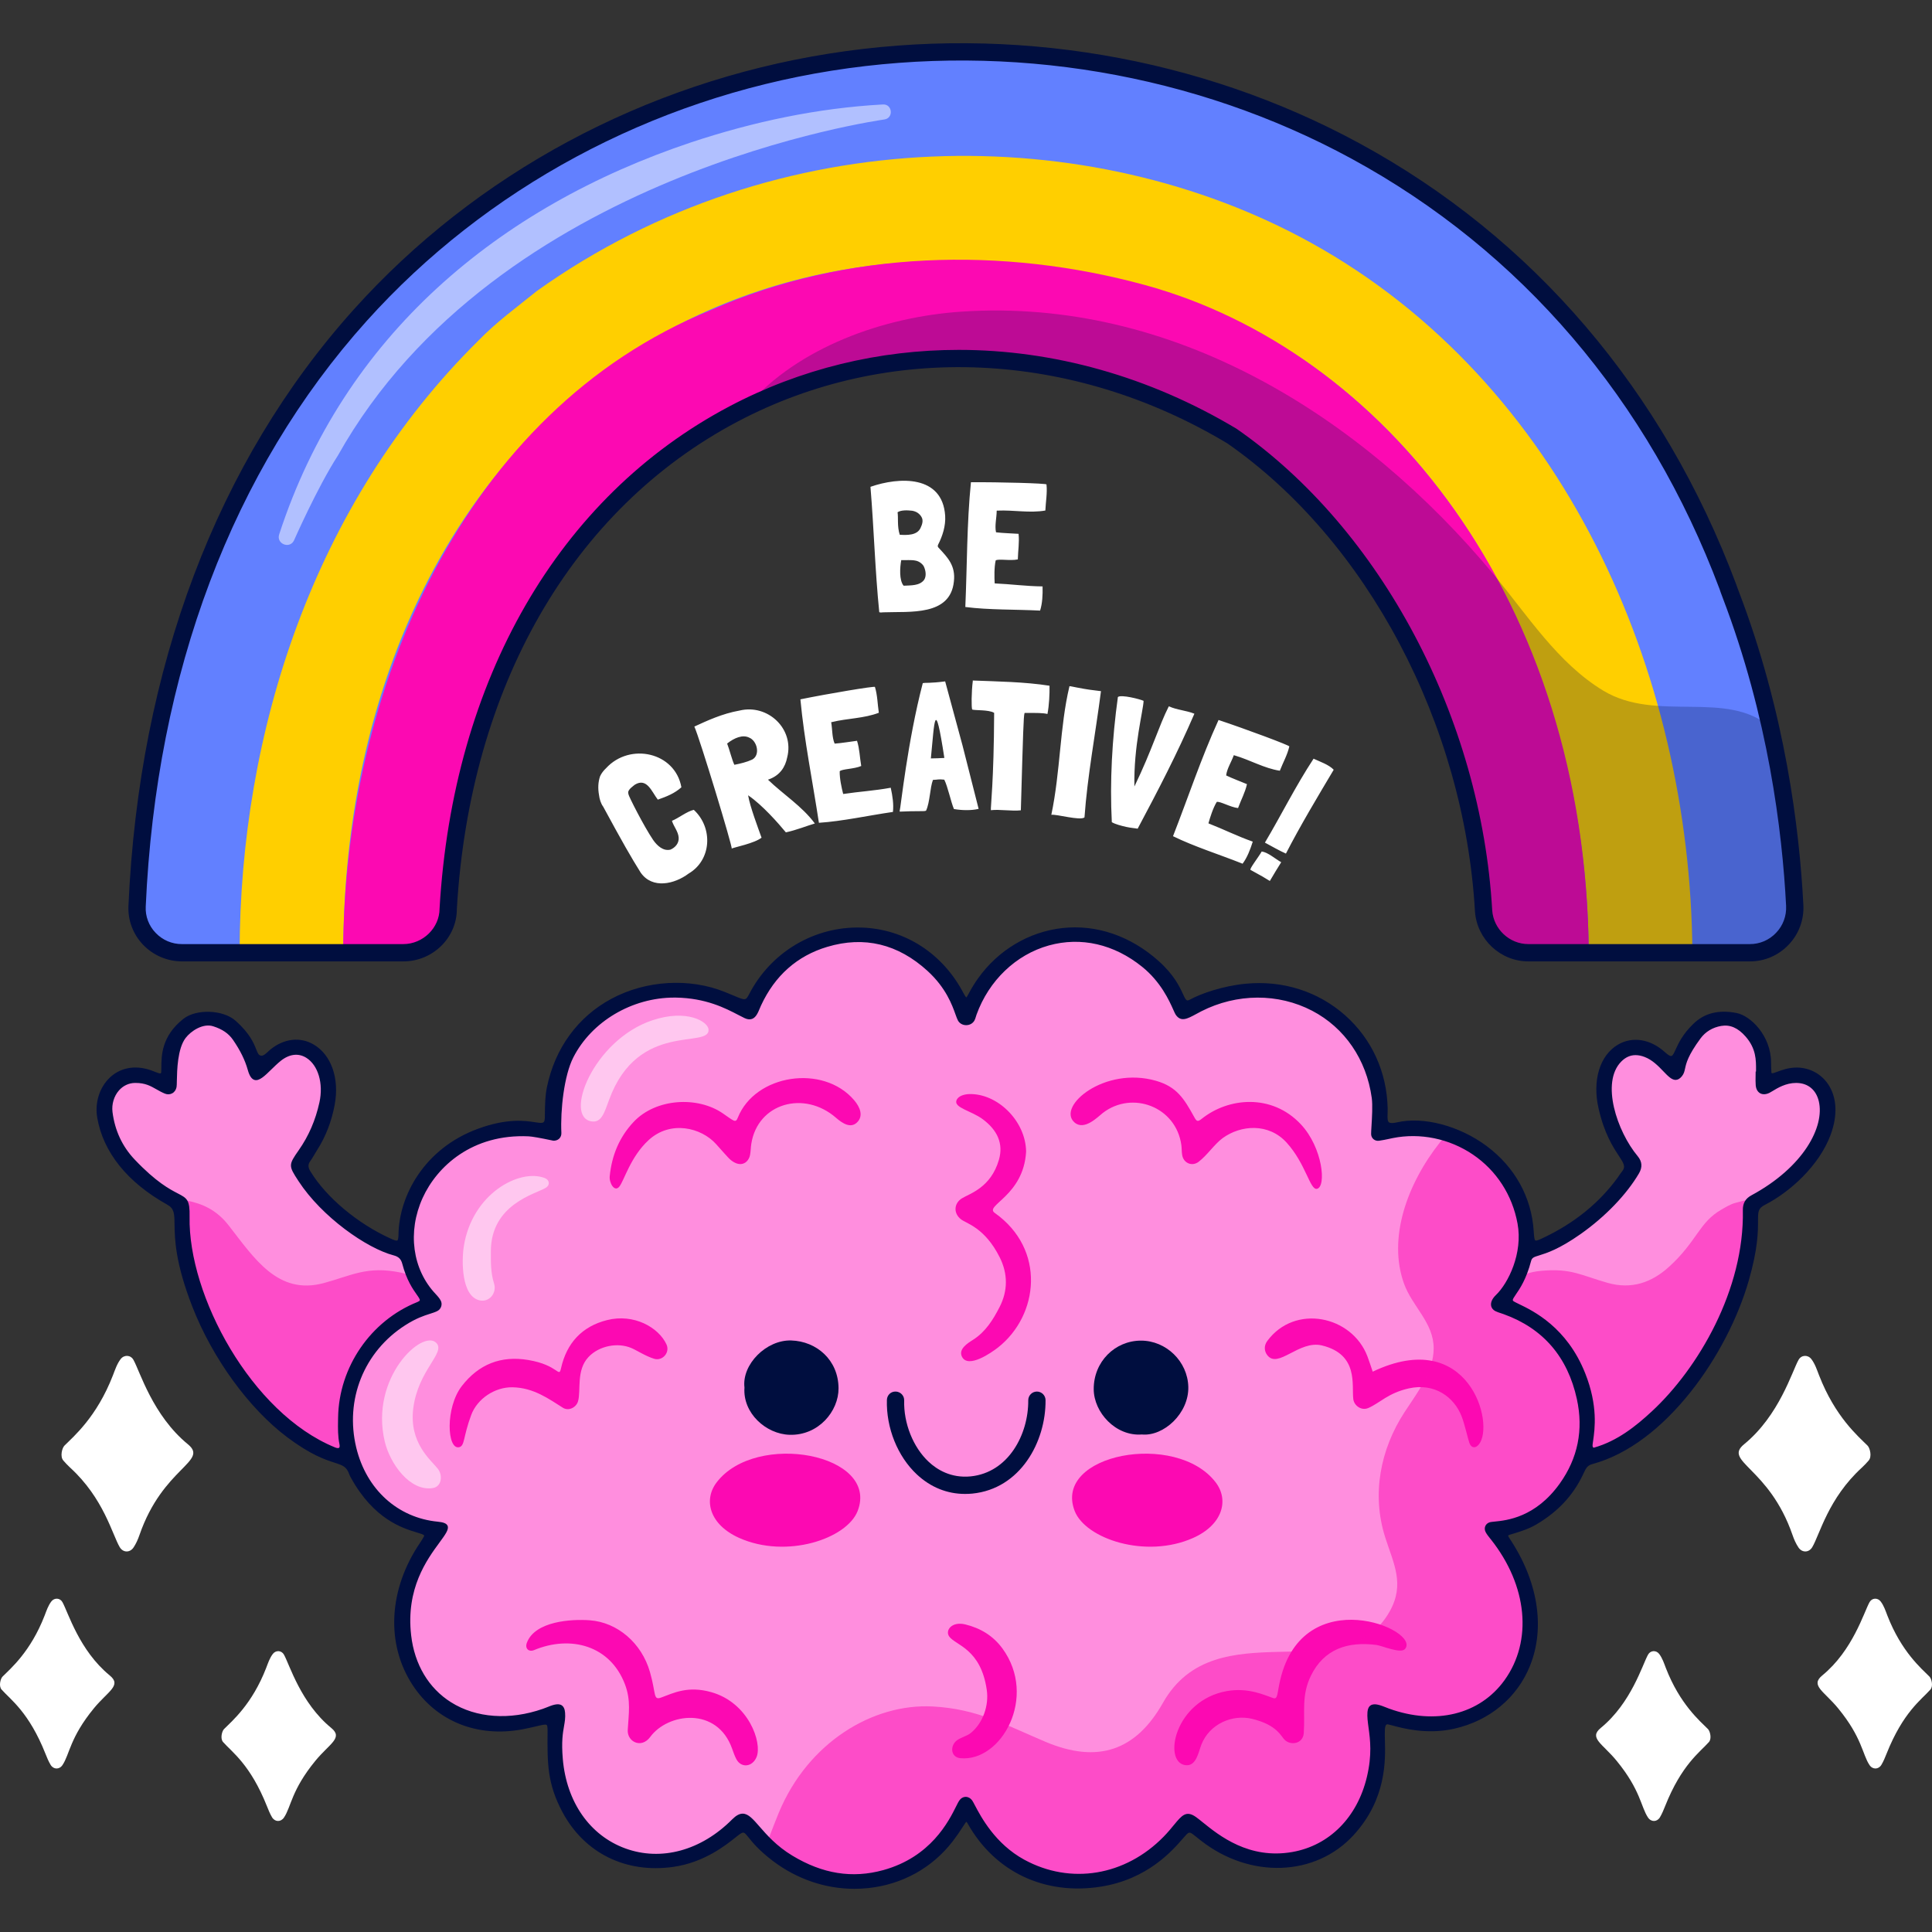 <svg width="74" height="74" viewBox="0 0 74 74" fill="none" xmlns="http://www.w3.org/2000/svg">
<rect x="0" y="0" width="74" height="74" fill="#333333" stroke="none"/>
<g clip-path="url(#clip0_1658_17378)">
<path d="M73.939 64.714C73.596 65.101 72.893 65.576 72.258 67.175C72.201 67.319 72.142 67.463 72.063 67.595C71.954 67.779 71.728 67.787 71.607 67.606C71.331 67.198 71.327 66.556 70.404 65.432C69.862 64.772 69.328 64.558 69.797 64.173C70.969 63.213 71.392 61.75 71.609 61.365C71.703 61.199 71.918 61.189 72.033 61.339C72.157 61.5 72.219 61.693 72.291 61.88C72.829 63.265 73.593 63.907 73.903 64.218C73.981 64.296 74.057 64.581 73.939 64.714ZM65.455 66.725C65.112 67.112 64.409 67.587 63.775 69.186C63.718 69.329 63.658 69.474 63.58 69.606C63.471 69.789 63.245 69.797 63.123 69.616C62.847 69.208 62.843 68.567 61.92 67.442C61.379 66.782 60.844 66.568 61.314 66.183C62.485 65.223 62.908 63.76 63.125 63.375C63.219 63.209 63.434 63.199 63.55 63.349C63.673 63.51 63.735 63.704 63.807 63.891C64.345 65.275 65.109 65.917 65.42 66.228C65.498 66.306 65.573 66.591 65.455 66.725ZM71.573 55.943C71.49 56.036 71.407 56.129 71.315 56.212C70.025 57.39 69.701 58.776 69.413 59.261C69.287 59.472 69.027 59.481 68.886 59.273C68.788 59.128 68.715 58.962 68.658 58.795C67.76 56.198 65.993 55.982 66.802 55.319C68.152 54.214 68.639 52.529 68.889 52.085C68.997 51.893 69.245 51.883 69.378 52.055C69.52 52.24 69.591 52.463 69.675 52.679C70.295 54.276 71.178 55.017 71.532 55.371C71.622 55.461 71.709 55.789 71.573 55.943ZM0.061 64.714C0.404 65.101 1.107 65.576 1.742 67.175C1.799 67.319 1.858 67.463 1.937 67.595C2.046 67.779 2.272 67.787 2.393 67.606C2.669 67.198 2.674 66.556 3.596 65.432C4.138 64.772 4.673 64.558 4.203 64.173C3.031 63.213 2.608 61.75 2.391 61.365C2.298 61.199 2.082 61.189 1.967 61.339C1.843 61.5 1.781 61.693 1.709 61.88C1.171 63.265 0.408 63.907 0.097 64.218C0.019 64.296 -0.057 64.581 0.061 64.714ZM8.545 66.725C8.888 67.112 9.591 67.587 10.226 69.186C10.282 69.329 10.342 69.474 10.42 69.606C10.53 69.789 10.755 69.797 10.877 69.616C11.153 69.208 11.157 68.567 12.08 67.442C12.621 66.782 13.156 66.568 12.686 66.183C11.515 65.223 11.092 63.76 10.875 63.375C10.781 63.209 10.566 63.199 10.45 63.349C10.327 63.51 10.265 63.704 10.193 63.891C9.655 65.275 8.891 65.917 8.58 66.228C8.502 66.306 8.427 66.591 8.545 66.725ZM2.427 55.943C2.51 56.036 2.593 56.129 2.685 56.212C3.975 57.39 4.299 58.776 4.587 59.261C4.713 59.472 4.973 59.481 5.114 59.273C5.211 59.128 5.285 58.962 5.342 58.795C6.24 56.198 8.007 55.982 7.197 55.319C5.848 54.214 5.361 52.529 5.111 52.085C5.003 51.893 4.755 51.883 4.622 52.055C4.48 52.24 4.409 52.463 4.325 52.679C3.705 54.276 2.822 55.017 2.468 55.371C2.378 55.461 2.291 55.789 2.427 55.943Z" fill="white"/>
<path d="M52.735 43.345C52.743 43.694 53.021 43.289 54.264 43.337C57.763 43.47 59.471 47.255 57.543 49.651C57.339 49.903 57.202 50.017 57.498 50.099C61.787 51.282 61.811 57.99 57.221 58.473C56.615 58.536 58.709 59.714 58.498 62.554C58.365 64.354 57.035 65.84 54.928 65.904C53.717 65.942 52.958 65.535 52.719 65.481C52.611 65.456 52.552 65.613 52.558 65.675C52.569 65.792 52.813 66.818 52.616 67.828C51.904 71.494 48.243 72.092 45.873 69.918C45.232 69.329 45.562 69.911 44.265 70.913C42.004 72.659 39.013 72.063 37.707 70.162C37.488 69.843 37.264 69.531 37.13 69.163C37.107 69.1 37.067 69.043 36.997 69.051C36.896 69.064 36.834 69.251 36.649 69.609C35.44 71.943 32.355 72.82 29.847 70.985C28.498 69.998 28.723 69.351 28.227 69.825C25.756 72.188 21.998 71.477 21.372 67.618C21.18 66.437 21.685 65.361 21.28 65.483C20.836 65.617 19.422 66.292 17.661 65.621C15.525 64.807 14.666 61.737 16.506 59.135C16.608 58.991 16.724 58.856 16.829 58.714C17.173 58.249 16.273 58.806 14.814 57.707C12.975 56.321 12.752 53.084 14.589 51.266C16.116 49.755 17.041 50.315 16.579 49.784C14.225 47.074 16.659 42.719 20.776 43.415C21.225 43.491 21.302 43.632 21.292 43.015C21.271 41.736 21.29 40.915 22.191 39.748C23.419 38.157 25.797 37.478 28.102 38.545C28.642 38.794 28.72 38.931 28.866 38.609C29.484 37.249 30.404 36.334 31.885 36.01C33.963 35.556 35.92 36.565 36.751 38.621C36.857 38.883 36.867 39.066 37 39.055C37.14 39.042 37.165 38.864 37.283 38.578C38.434 35.786 41.674 35.125 43.848 36.844C45.208 37.918 44.994 38.957 45.433 38.779C45.814 38.624 46.862 37.934 48.486 38.041C50.611 38.182 52.284 39.583 52.693 41.657C52.757 41.979 52.722 42.83 52.735 43.345Z" fill="#FF8EDE"/>
<path d="M5.261 41.307C5.56 41.278 5.851 41.404 6.137 41.565C6.253 41.63 6.386 41.757 6.531 41.629C6.646 41.526 6.58 41.391 6.557 41.266C6.486 40.871 6.555 40.376 6.675 40.079C7.226 38.714 8.98 38.635 9.643 40.764C9.769 41.169 9.871 41.229 10.151 40.867C10.269 40.715 10.436 40.61 10.585 40.487C10.886 40.239 11.235 40.201 11.589 40.256C12.614 40.414 12.9 42.279 11.668 44.115C11.294 44.672 11.288 44.681 11.672 45.214C12.571 46.458 13.725 47.378 15.171 47.912C15.399 47.996 15.566 48.095 15.616 48.356C15.687 48.725 15.889 49.041 16.07 49.363C16.236 49.657 16.469 49.848 16.098 50.036C15.217 50.482 14.528 50.822 13.811 52.029C13.341 52.82 13.118 53.683 13.121 54.605C13.123 55.227 13.489 55.8 13.023 55.69C10.352 55.06 6.865 50.268 7.097 46.604C7.153 45.716 6.464 46.122 5.037 44.618C3.909 43.429 3.58 41.297 5.261 41.307ZM67.242 45.923C66.503 46.318 67.48 46.836 66.28 49.944C65.378 52.277 63.355 55.007 60.94 55.703C60.834 55.734 60.743 55.654 60.755 55.546C60.855 54.66 61.02 54.807 60.768 53.494C60.52 52.202 59.713 50.969 58.295 50.218C57.747 49.929 57.529 49.976 57.793 49.599C58.601 48.445 58.222 48.12 58.81 47.926C60.123 47.494 61.56 46.43 62.563 44.882C62.748 44.598 62.546 44.404 62.345 44.109C61.693 43.157 61.108 41.441 61.875 40.605C62.251 40.195 62.797 40.099 63.27 40.391C63.869 40.762 63.833 40.885 64.062 41.085C64.121 41.136 64.24 41.11 64.269 41.037C64.489 40.473 64.537 40.06 65.083 39.525C66.246 38.387 67.751 39.694 67.455 41.211C67.425 41.367 67.354 41.544 67.523 41.65C67.789 41.816 67.94 41.246 68.985 41.306C70.403 41.388 70.483 44.188 67.242 45.923Z" fill="#FF8EDE"/>
<path d="M20.443 63.208C20.272 63.279 20.09 63.157 20.182 62.916C20.497 62.095 21.877 62.007 22.598 62.061C23.638 62.14 24.573 62.917 24.896 64.046C25.135 64.882 25.012 65.134 25.323 65.02C25.8 64.845 26.345 64.56 27.242 64.813C28.68 65.218 29.199 66.751 28.98 67.294C28.82 67.687 28.39 67.727 28.206 67.383C28.139 67.256 28.091 67.118 28.043 66.982C27.47 65.357 25.582 65.605 24.905 66.529C24.566 66.99 24.019 66.713 24.044 66.264C24.079 65.642 24.172 65.132 23.939 64.517C23.377 63.03 21.86 62.613 20.443 63.208ZM49.937 66.382C49.909 66.79 49.45 66.864 49.216 66.65C49.062 66.51 48.929 66.069 47.95 65.834C47.219 65.659 46.333 66.014 46.015 66.824C45.903 67.11 45.82 67.679 45.387 67.607C44.535 67.465 44.995 65.129 46.988 64.773C47.819 64.624 48.457 64.938 48.764 65.04C48.951 65.103 48.913 64.861 49.035 64.345C49.931 60.547 54.445 62.42 53.815 63.16C53.652 63.352 52.931 63.032 52.718 63.005C51.627 62.864 50.712 63.158 50.21 64.185C49.837 64.949 49.993 65.585 49.937 66.382ZM39.302 44.111C39.205 45.811 37.695 46.17 38.099 46.456C40.07 47.85 39.791 50.378 38.229 51.61C37.98 51.806 37.075 52.441 36.843 51.96C36.704 51.672 37.062 51.448 37.264 51.321C37.748 51.015 38.035 50.553 38.286 50.064C38.608 49.435 38.606 48.788 38.292 48.16C37.719 47.017 37.018 46.867 36.807 46.702C36.515 46.474 36.532 46.09 36.847 45.897C37.146 45.714 37.953 45.491 38.262 44.419C38.441 43.797 38.196 43.282 37.645 42.871C37.217 42.55 36.539 42.433 36.633 42.153C36.691 41.977 36.934 41.912 37.119 41.906C38.196 41.871 39.288 42.929 39.302 44.111ZM27.683 42.643C28.115 42.94 28.174 43.025 28.259 42.812C28.921 41.145 31.53 40.747 32.716 42.14C32.947 42.411 33.079 42.748 32.824 42.994C32.579 43.229 32.269 43.03 32.019 42.812C30.802 41.752 29.02 42.251 28.776 43.813C28.753 43.956 28.756 44.103 28.727 44.244C28.672 44.507 28.425 44.703 28.099 44.507C27.94 44.41 27.921 44.371 27.428 43.822C26.862 43.191 25.684 42.893 24.84 43.672C24.141 44.318 23.907 45.224 23.719 45.453C23.536 45.675 23.327 45.307 23.354 45.049C23.434 44.258 23.718 43.559 24.268 42.973C25.119 42.066 26.715 41.979 27.683 42.643ZM45.741 42.785C45.836 42.959 45.877 42.975 46.03 42.852C47.046 42.038 48.711 41.876 49.825 43.063C50.667 43.961 50.809 45.459 50.442 45.535C50.175 45.59 50.022 44.583 49.281 43.765C48.594 43.007 47.529 43.084 46.83 43.593C46.517 43.822 46.226 44.265 45.905 44.503C45.654 44.689 45.335 44.55 45.281 44.246C45.259 44.12 45.266 43.99 45.249 43.862C45.049 42.389 43.365 41.759 42.239 42.63C42.054 42.773 41.526 43.33 41.148 42.985C40.475 42.37 42.307 40.833 44.274 41.396C45.071 41.624 45.349 42.073 45.741 42.785ZM56.644 55.325C56.514 55.486 56.353 55.467 56.281 55.269C56.225 55.118 56.109 54.574 55.985 54.253C55.697 53.508 54.947 52.959 53.964 53.178C53.168 53.355 52.846 53.742 52.412 53.929C52.141 54.046 51.866 53.836 51.835 53.594C51.766 53.057 52.05 51.879 50.635 51.534C49.752 51.319 48.95 52.451 48.537 51.902C48.42 51.746 48.408 51.541 48.54 51.362C49.595 49.932 51.782 50.391 52.375 51.951C52.449 52.145 52.511 52.342 52.578 52.538C56.253 50.786 57.273 54.547 56.644 55.325ZM17.688 53.09C18.337 52.251 19.189 51.915 20.234 52.091C21.399 52.286 21.4 52.8 21.488 52.409C21.705 51.439 22.292 50.805 23.25 50.563C24.28 50.303 25.226 50.843 25.527 51.492C25.673 51.81 25.37 52.141 25.055 52.044C24.723 51.942 24.397 51.724 24.186 51.634C23.647 51.404 22.939 51.554 22.542 51.975C22.061 52.484 22.26 53.255 22.14 53.673C22.072 53.907 21.783 54.059 21.562 53.921C21.025 53.585 20.44 53.149 19.626 53.136C18.958 53.125 18.28 53.571 18.047 54.2C17.73 55.058 17.809 55.38 17.585 55.431C17.12 55.536 17.051 53.914 17.688 53.09ZM36.787 67.343C36.414 67.307 36.384 66.886 36.63 66.677C36.784 66.547 37.028 66.507 37.194 66.369C37.656 65.984 37.881 65.32 37.796 64.73C37.569 63.152 36.611 63.023 36.361 62.688C36.187 62.455 36.451 62.091 36.973 62.219C37.554 62.361 38.039 62.653 38.396 63.141C39.749 64.994 38.36 67.491 36.787 67.343ZM28.315 58.907C27.175 58.399 26.935 57.454 27.448 56.78C28.956 54.799 33.697 55.69 32.85 57.874C32.438 58.937 30.131 59.717 28.315 58.907ZM45.699 58.907C46.838 58.399 47.078 57.454 46.565 56.78C45.057 54.799 40.316 55.69 41.163 57.874C41.575 58.937 43.882 59.717 45.699 58.907Z" fill="#FC09B2"/>
<g opacity="0.5">
<path d="M35.731 65.362C37.45 65.456 38.521 66.074 40.061 66.722C42.05 67.558 43.51 67.051 44.54 65.228C46.58 61.615 51.503 64.785 53.225 61.727C53.82 60.672 53.377 59.894 53.056 58.882C52.533 57.239 52.867 55.513 53.8 54.084C54.267 53.368 54.909 52.55 54.913 51.652C54.917 50.661 54.095 50.049 53.777 49.166C53.154 47.435 53.883 45.358 55.163 43.743C55.299 43.572 55.45 43.526 55.669 43.611C56.933 44.102 58.015 45.205 58.259 46.513C58.604 48.362 57.917 49.119 57.366 49.869C57.171 50.134 57.624 50.061 58.126 50.321C62.317 52.489 60.885 58.301 57.329 58.464C56.445 58.505 58.754 59.6 58.498 62.589C58.273 65.212 55.772 66.548 53.143 65.627C52.415 65.373 52.553 65.402 52.7 66.709C52.774 67.365 52.517 68.781 51.835 69.713C50.598 71.405 48.055 71.785 45.999 70.02C45.447 69.546 45.533 69.564 45.1 70.091C42.981 72.678 39.001 72.699 37.254 69.447C37.166 69.284 37.124 69.061 37.015 69.05C36.713 69.02 36.497 71.102 33.927 71.796C32.298 72.236 30.848 71.818 29.561 70.761C29.433 70.655 29.399 70.526 29.459 70.373C29.581 70.059 29.701 69.743 29.83 69.431C30.951 66.732 33.438 65.238 35.731 65.362Z" fill="#FC09B2"/>
<path d="M66.402 49.617C65.532 52.056 63.376 55.027 61.002 55.688C60.656 55.784 60.766 55.487 60.818 55.133C61.119 53.072 60.057 51.034 58.095 50.123C57.534 49.862 57.607 49.857 57.915 49.415C58.111 49.134 58.069 48.761 59.043 48.675C60.187 48.573 60.554 48.847 61.581 49.138C62.486 49.394 63.262 49.13 63.935 48.515C65.014 47.529 65.074 46.818 65.945 46.324C66.112 46.229 66.282 46.123 66.465 46.075C66.987 45.935 66.951 45.89 66.933 46.405C66.912 47.045 67.055 47.786 66.402 49.617ZM7.062 46.103C7.058 46.021 7.122 45.975 7.183 45.989C7.74 46.11 8.278 46.322 8.757 46.934C9.733 48.183 10.636 49.619 12.396 49.146C13.462 48.86 14.06 48.474 15.36 48.745C15.645 48.804 15.863 48.929 15.984 49.213C16.053 49.373 16.174 49.511 16.258 49.666C16.409 49.946 16.102 50.027 15.82 50.169C14.335 50.921 13.484 52.132 13.194 53.762C12.951 55.132 13.549 55.816 13.051 55.698C10.729 55.15 8.322 51.938 7.493 49.288C7.238 48.472 7.131 47.471 7.062 46.103Z" fill="#FC09B2"/>
</g>
<g opacity="0.5">
<path d="M16.716 51.44C17.075 51.823 16.014 52.469 15.828 53.949C15.663 55.272 16.51 55.925 16.771 56.259C16.968 56.512 16.916 56.942 16.58 56.996C15.709 57.138 14.938 56.068 14.736 55.21C14.157 52.758 16.196 50.885 16.716 51.44ZM23.33 42.125C23.146 42.628 23.037 43.004 22.666 42.953C21.572 42.803 22.715 39.84 24.981 39.081C26.315 38.635 27.111 39.131 27.138 39.425C27.21 40.197 24.443 39.073 23.33 42.125ZM20.866 45.122C21.051 45.194 21.075 45.391 20.909 45.493C20.52 45.733 18.809 46.113 18.801 47.923C18.799 48.341 18.794 48.758 18.924 49.163C19.035 49.512 18.755 49.886 18.377 49.808C17.663 49.659 17.68 48.279 17.765 47.738C18.083 45.719 19.897 44.748 20.866 45.122Z" fill="white"/>
</g>
<path d="M70.019 41.525C69.754 41.134 69.329 40.903 68.852 40.89C68.839 40.89 68.826 40.89 68.813 40.89C68.507 40.89 68.253 40.984 68.082 41.048C67.982 41.085 67.888 41.121 67.86 41.103C67.852 41.098 67.849 41.083 67.849 41.071C67.838 40.944 67.837 40.813 67.836 40.687C67.829 39.675 67.06 38.906 66.512 38.8C65.829 38.668 65.289 38.802 64.866 39.209C64.45 39.609 64.286 39.967 64.178 40.204C64.117 40.338 64.073 40.435 64.018 40.446C63.97 40.459 63.89 40.409 63.762 40.293C63.209 39.795 62.524 39.688 61.973 40.011C61.275 40.421 60.983 41.381 61.229 42.457C61.452 43.429 61.783 43.933 62.002 44.266C62.198 44.564 62.279 44.688 62.122 44.877C62.084 44.923 62.05 44.974 62.017 45.023C61.996 45.054 61.975 45.085 61.953 45.115C61.255 46.072 60.312 46.838 59.15 47.393C58.977 47.476 58.851 47.537 58.808 47.512C58.766 47.487 58.757 47.352 58.744 47.147C58.66 45.852 58.019 44.697 56.94 43.895C55.897 43.119 54.518 42.755 53.508 42.989C53.347 43.026 53.246 43.024 53.198 42.985C53.139 42.936 53.143 42.816 53.148 42.663C53.15 42.6 53.152 42.53 53.151 42.455C53.12 41.06 52.542 39.795 51.525 38.892C50.485 37.97 49.128 37.54 47.703 37.68C46.847 37.764 46.016 38.047 45.572 38.29C45.512 38.323 45.482 38.32 45.466 38.315C45.413 38.297 45.371 38.206 45.308 38.068C45.182 37.797 44.972 37.342 44.383 36.814C43.309 35.851 42 35.401 40.691 35.547C39.406 35.69 38.228 36.394 37.459 37.478C37.331 37.658 37.215 37.847 37.112 38.042C37.071 38.118 37.028 38.197 37.012 38.203C36.99 38.197 36.939 38.103 36.879 37.995L36.842 37.926C36.006 36.42 34.521 35.526 32.858 35.526C32.839 35.526 32.818 35.526 32.798 35.526C31.075 35.548 29.506 36.519 28.702 38.063C28.562 38.328 28.563 38.329 28.096 38.132C28.004 38.094 27.896 38.048 27.766 37.996C26.408 37.447 24.742 37.546 23.419 38.255C22.133 38.945 21.255 40.148 20.948 41.645C20.881 41.97 20.876 42.301 20.871 42.62L20.868 42.804C20.866 42.9 20.851 42.957 20.819 42.984C20.769 43.026 20.659 43.009 20.493 42.984C20.122 42.927 19.432 42.821 18.303 43.236C16.247 43.992 15.295 45.799 15.264 47.255C15.262 47.372 15.256 47.488 15.219 47.512C15.182 47.537 15.068 47.489 14.946 47.433C13.696 46.866 12.498 45.862 11.895 44.875C11.809 44.735 11.777 44.619 11.883 44.474C11.944 44.392 11.995 44.304 12.045 44.218C12.076 44.166 12.107 44.113 12.139 44.062C12.474 43.541 12.703 42.95 12.821 42.305C13.004 41.306 12.689 40.405 12.019 40.01C11.497 39.702 10.873 39.776 10.349 40.205C10.321 40.228 10.293 40.255 10.264 40.282C10.173 40.367 10.078 40.457 9.981 40.431C9.902 40.41 9.873 40.342 9.813 40.191C9.723 39.964 9.572 39.583 9.017 39.092C8.541 38.672 7.518 38.636 7.027 39.022C6.184 39.684 6.182 40.441 6.18 40.894C6.179 40.951 6.179 41.003 6.177 41.049C6.176 41.071 6.172 41.1 6.158 41.109C6.128 41.129 6.032 41.091 5.93 41.051C5.838 41.015 5.722 40.969 5.591 40.938C5.065 40.812 4.574 40.929 4.212 41.269C3.812 41.645 3.625 42.236 3.725 42.812C3.954 44.138 4.881 45.289 6.406 46.141C6.676 46.292 6.679 46.479 6.685 46.89C6.693 47.44 6.707 48.359 7.369 50.053C8.141 52.03 9.531 53.943 10.997 55.046C11.908 55.73 12.455 55.908 12.817 56.025C13.128 56.126 13.27 56.172 13.375 56.462C13.391 56.508 13.414 56.551 13.439 56.598C14.322 58.201 15.429 58.534 15.96 58.695C16.105 58.738 16.23 58.776 16.246 58.814C16.247 58.817 16.25 58.825 16.241 58.843C16.196 58.927 16.147 59.009 16.093 59.087C14.88 60.871 14.769 62.962 15.805 64.543C16.712 65.928 18.282 66.561 20.009 66.237C20.197 66.201 20.384 66.16 20.57 66.115C20.774 66.066 20.896 66.038 20.937 66.069C20.972 66.097 20.974 66.193 20.973 66.347C20.964 67.531 20.959 68.314 21.542 69.405C22.381 70.977 23.968 71.764 25.788 71.506C26.973 71.339 27.811 70.667 28.169 70.38C28.217 70.342 28.257 70.31 28.288 70.287C28.483 70.143 28.497 70.16 28.67 70.376C28.817 70.561 29.064 70.869 29.606 71.281C30.524 71.976 31.616 72.346 32.729 72.346C32.904 72.346 33.081 72.336 33.257 72.318C34.558 72.18 35.706 71.545 36.49 70.527C36.631 70.344 36.763 70.155 36.886 69.959C36.943 69.869 36.997 69.784 37.016 69.78C37.019 69.781 37.031 69.788 37.061 69.841C38.101 71.695 40.006 72.601 42.158 72.264C43.949 71.983 44.901 70.887 45.307 70.419C45.363 70.355 45.407 70.304 45.441 70.269C45.559 70.151 45.581 70.163 45.847 70.378C45.889 70.412 45.937 70.45 45.991 70.493C47.875 71.973 50.396 71.882 51.854 70.28C53.106 68.904 53.067 67.43 53.045 66.637C53.038 66.347 53.032 66.118 53.098 66.06C53.107 66.051 53.124 66.04 53.162 66.047C53.198 66.053 53.258 66.07 53.335 66.09C53.73 66.198 54.657 66.448 55.694 66.215C57.052 65.91 58.113 65.029 58.605 63.797C59.194 62.327 58.906 60.549 57.816 58.919C57.802 58.898 57.76 58.836 57.767 58.817C57.773 58.8 57.839 58.78 57.861 58.774L57.887 58.766C58.212 58.668 58.55 58.566 58.854 58.385C59.667 57.903 60.246 57.286 60.623 56.498L60.654 56.433C60.749 56.231 60.797 56.129 61.001 56.074C63.795 55.318 66.169 51.886 66.984 49.04C67.335 47.819 67.336 47.16 67.336 46.767C67.337 46.394 67.337 46.282 67.615 46.14C68.543 45.666 69.678 44.655 70.118 43.463C70.394 42.715 70.359 42.026 70.019 41.525ZM56.892 58.448C56.858 58.523 56.864 58.611 56.906 58.688C56.952 58.773 57.012 58.848 57.071 58.922L57.106 58.965C58.507 60.734 58.71 62.85 57.626 64.356C56.678 65.671 54.983 66.087 53.203 65.443C53.167 65.429 53.128 65.414 53.087 65.398C52.882 65.317 52.651 65.225 52.503 65.317C52.429 65.363 52.387 65.45 52.377 65.576C52.362 65.759 52.389 65.954 52.419 66.179C52.481 66.637 52.558 67.207 52.355 68.062C51.986 69.612 50.917 70.687 49.497 70.936C47.839 71.227 46.694 70.303 46.078 69.807C45.978 69.726 45.89 69.655 45.815 69.601C45.436 69.329 45.271 69.529 44.969 69.894C44.86 70.028 44.735 70.18 44.572 70.347C43.102 71.852 41.006 72.199 39.231 71.23C38.117 70.622 37.574 69.589 37.341 69.148C37.294 69.059 37.26 68.994 37.236 68.96C37.173 68.873 37.084 68.824 36.991 68.824C36.989 68.824 36.986 68.824 36.984 68.824C36.887 68.826 36.797 68.881 36.736 68.974C36.708 69.016 36.673 69.086 36.629 69.174C36.338 69.759 35.654 71.128 33.829 71.63C32.644 71.956 31.506 71.775 30.347 71.074C29.744 70.71 29.369 70.279 29.095 69.965C28.847 69.68 28.668 69.474 28.457 69.467C28.453 69.467 28.449 69.467 28.446 69.467C28.321 69.467 28.193 69.537 28.045 69.685C26.857 70.881 25.326 71.299 23.955 70.8C22.595 70.306 21.699 69.025 21.557 67.376C21.5 66.709 21.557 66.382 21.603 66.12C21.633 65.947 21.66 65.798 21.644 65.599C21.632 65.456 21.588 65.363 21.509 65.314C21.365 65.225 21.139 65.316 20.941 65.396C20.89 65.416 20.84 65.436 20.793 65.452C19.521 65.896 18.24 65.806 17.279 65.203C16.42 64.665 15.876 63.753 15.748 62.636C15.541 60.842 16.351 59.74 16.834 59.081C17.057 58.777 17.204 58.577 17.143 58.44C17.104 58.353 16.991 58.306 16.776 58.285C15.233 58.138 14.034 57.051 13.646 55.449C13.203 53.614 13.938 51.774 15.517 50.762C15.943 50.489 16.23 50.398 16.46 50.324C16.567 50.29 16.66 50.261 16.745 50.219C16.822 50.181 16.877 50.115 16.901 50.035C16.913 49.996 16.917 49.954 16.912 49.914C16.907 49.873 16.893 49.834 16.872 49.799C16.82 49.708 16.746 49.627 16.689 49.566C15.794 48.626 15.598 47.18 16.189 45.882C16.736 44.679 18.087 43.426 20.246 43.524C20.38 43.531 20.684 43.583 21.148 43.682C21.175 43.688 21.19 43.691 21.192 43.691C21.28 43.696 21.363 43.668 21.421 43.611C21.477 43.555 21.506 43.478 21.502 43.392C21.461 42.506 21.607 41.192 21.959 40.502C22.661 39.124 24.208 38.21 25.822 38.21C25.844 38.21 25.866 38.21 25.888 38.21C27.038 38.228 27.785 38.617 28.279 38.874C28.372 38.922 28.452 38.964 28.524 38.998C28.631 39.048 28.728 39.057 28.809 39.025C28.959 38.967 29.035 38.784 29.102 38.622C29.118 38.584 29.134 38.546 29.15 38.511C29.681 37.366 30.534 36.611 31.684 36.267C33.101 35.842 34.396 36.154 35.531 37.193C36.236 37.839 36.471 38.5 36.598 38.855C36.636 38.96 36.666 39.044 36.696 39.096C36.759 39.203 36.876 39.266 37.007 39.266C37.139 39.266 37.256 39.202 37.32 39.093C37.348 39.045 37.364 38.991 37.38 38.938C37.387 38.913 37.395 38.887 37.404 38.862C37.878 37.554 38.913 36.564 40.173 36.213C41.404 35.871 42.674 36.163 43.751 37.034C44.464 37.611 44.784 38.327 44.938 38.671C44.979 38.763 45.008 38.829 45.032 38.865C45.231 39.157 45.476 39.024 45.816 38.84C45.877 38.807 45.943 38.771 46.013 38.735C47.372 38.044 48.958 38.036 50.258 38.714C51.506 39.366 52.338 40.582 52.541 42.051C52.58 42.335 52.55 42.816 52.531 43.134C52.522 43.277 52.516 43.389 52.517 43.443C52.52 43.519 52.553 43.587 52.609 43.635C52.668 43.684 52.744 43.704 52.822 43.693C52.949 43.675 53.075 43.649 53.197 43.623C53.246 43.612 53.295 43.602 53.344 43.592C54.391 43.381 55.511 43.61 56.414 44.221C57.316 44.832 57.924 45.77 58.125 46.864C58.335 48.004 57.768 49.151 57.298 49.602C57.158 49.736 57.092 49.88 57.112 50.006C57.126 50.098 57.186 50.175 57.278 50.22C57.347 50.254 57.421 50.278 57.493 50.301C57.528 50.312 57.564 50.324 57.598 50.337C59.104 50.88 60.046 51.975 60.398 53.589C60.655 54.766 60.435 55.853 59.744 56.821C58.815 58.123 57.712 58.234 57.242 58.281C57.173 58.288 57.119 58.293 57.082 58.301C56.996 58.32 56.927 58.374 56.892 58.448ZM13.002 55.317C13.016 55.385 13.011 55.433 12.988 55.453C12.962 55.474 12.904 55.469 12.827 55.437C9.621 54.126 7.202 49.613 7.262 46.605C7.275 45.953 7.166 45.897 6.807 45.709C6.499 45.549 5.983 45.281 5.161 44.416C4.684 43.915 4.398 43.3 4.309 42.591C4.273 42.294 4.364 41.988 4.553 41.77C4.713 41.586 4.931 41.483 5.166 41.479L5.193 41.479C5.564 41.479 5.77 41.597 5.988 41.721C6.088 41.778 6.192 41.837 6.315 41.888C6.411 41.928 6.511 41.923 6.596 41.877C6.682 41.831 6.742 41.744 6.762 41.639C6.77 41.597 6.772 41.512 6.774 41.394C6.782 40.995 6.798 40.166 7.11 39.756C7.309 39.495 7.768 39.184 8.163 39.308C8.514 39.419 8.756 39.584 8.924 39.828C9.204 40.235 9.384 40.601 9.49 40.979C9.555 41.212 9.638 41.334 9.752 41.365C9.931 41.414 10.144 41.207 10.388 40.968C10.503 40.856 10.621 40.74 10.748 40.637C11.079 40.371 11.427 40.327 11.729 40.514C12.186 40.797 12.394 41.499 12.235 42.223C12.084 42.91 11.825 43.509 11.441 44.057C11.049 44.617 11.049 44.65 11.422 45.221L11.436 45.243C12.326 46.606 14.039 47.812 15.08 48.084C15.266 48.133 15.36 48.225 15.407 48.402C15.572 49.033 15.816 49.379 15.962 49.586C16.036 49.691 16.089 49.766 16.078 49.806C16.071 49.828 16.04 49.849 15.984 49.872C14.197 50.587 12.977 52.367 12.95 54.3L12.948 54.403C12.943 54.702 12.938 55.013 13.002 55.317ZM57.945 49.804C57.936 49.764 57.987 49.689 58.059 49.584C58.21 49.365 58.462 48.997 58.644 48.3C58.678 48.169 58.754 48.146 58.956 48.084C59.239 47.996 59.711 47.851 60.541 47.267C61.485 46.602 62.3 45.755 62.776 44.944C62.915 44.706 62.899 44.491 62.727 44.284C61.939 43.341 61.304 41.459 62.1 40.658C62.262 40.495 62.442 40.414 62.645 40.414C62.754 40.414 62.87 40.437 62.993 40.484C63.294 40.599 63.524 40.839 63.708 41.031C63.886 41.216 64.027 41.363 64.18 41.363L64.188 41.362C64.269 41.36 64.343 41.315 64.417 41.227C64.499 41.127 64.518 41.038 64.542 40.927C64.585 40.729 64.649 40.43 65.137 39.77C65.325 39.517 65.596 39.353 65.923 39.296C66.264 39.236 66.571 39.37 66.862 39.704C67.264 40.164 67.262 40.603 67.26 40.989L67.259 41.044L67.245 41.044L67.245 41.079C67.245 41.128 67.244 41.178 67.243 41.227C67.241 41.337 67.239 41.452 67.248 41.564C67.259 41.708 67.318 41.817 67.414 41.873C67.512 41.929 67.639 41.924 67.773 41.859C67.803 41.845 67.842 41.821 67.891 41.791C68.083 41.674 68.401 41.479 68.798 41.479C68.809 41.479 68.819 41.48 68.829 41.48C69.256 41.491 69.56 41.746 69.664 42.179C69.896 43.152 69.085 44.702 67.086 45.782C66.852 45.908 66.75 46.086 66.755 46.356C66.816 49.393 65.046 52.416 63.263 54.064C62.677 54.607 61.955 55.195 61.053 55.448C61.048 55.449 61.044 55.449 61.04 55.449C61.036 55.448 61.032 55.446 61.029 55.444C61.014 55.435 61.003 55.415 61 55.393C60.995 55.358 61.006 55.278 61.021 55.178C61.083 54.745 61.214 53.845 60.715 52.595C60.013 50.832 58.723 50.209 58.172 49.944C58.094 49.906 58.032 49.876 57.99 49.851C57.95 49.828 57.946 49.81 57.945 49.804Z" fill="#000E3F"/>
<path d="M36.962 57.221C36.279 57.221 35.647 56.967 35.121 56.477C34.38 55.787 33.94 54.693 33.97 53.621C33.976 53.439 34.118 53.293 34.31 53.3C34.354 53.301 34.397 53.311 34.436 53.329C34.476 53.347 34.512 53.372 34.542 53.404C34.572 53.435 34.595 53.473 34.611 53.513C34.626 53.554 34.633 53.597 34.632 53.641C34.607 54.514 34.976 55.437 35.572 55.992C35.889 56.288 36.425 56.623 37.177 56.549C38.626 56.404 39.396 54.939 39.384 53.634C39.384 53.546 39.418 53.462 39.48 53.399C39.541 53.336 39.625 53.301 39.713 53.3L39.716 53.3C39.803 53.3 39.887 53.335 39.949 53.396C40.011 53.458 40.046 53.541 40.047 53.628C40.06 55.227 39.082 57.025 37.243 57.208C37.149 57.217 37.056 57.221 36.962 57.221ZM28.515 53.147C28.407 52.263 29.35 51.313 30.306 51.343C31.278 51.373 32.111 52.091 32.118 53.171C32.125 54.051 31.35 54.99 30.241 54.956C29.336 54.928 28.443 54.123 28.515 53.147ZM43.732 54.944C42.736 55.019 41.897 54.101 41.892 53.211C41.886 52.158 42.704 51.352 43.699 51.349C44.665 51.346 45.492 52.146 45.515 53.121C45.539 54.128 44.577 55.025 43.732 54.944Z" fill="#000E3F"/>
<path d="M68.742 34.681C68.791 35.666 68.006 36.492 67.022 36.492L58.541 36.492C57.634 36.492 56.891 35.792 56.825 34.892C56.814 34.707 56.8 34.522 56.783 34.338C56.772 34.177 56.755 34.019 56.741 33.865C56.712 33.579 56.68 33.293 56.643 33.007C56.625 32.891 56.611 32.779 56.594 32.667C56.517 32.105 56.422 31.545 56.306 30.989C56.256 30.737 56.203 30.486 56.145 30.236C56.131 30.166 56.114 30.096 56.096 30.026C56.071 29.916 56.045 29.806 56.016 29.697C55.917 29.29 55.806 28.885 55.683 28.485C55.615 28.251 55.542 28.018 55.466 27.788C55.143 26.817 54.895 26.274 54.888 26.274C54.872 26.241 54.857 26.207 54.842 26.173C54.814 26.113 54.779 26.032 54.737 25.945C54.334 25.087 54.24 24.859 54.222 24.806C54.222 24.803 54.219 24.799 54.219 24.796C54.215 24.792 54.212 24.782 54.201 24.764C54.145 24.67 54.002 24.411 53.661 23.759C53.644 23.721 53.627 23.689 53.609 23.657C53.571 23.583 53.531 23.509 53.49 23.437C53.483 23.423 53.476 23.405 53.466 23.391C53.466 23.388 53.462 23.384 53.462 23.381C50.723 18.589 46.495 16.221 47.195 16.707C46.544 16.319 45.872 15.963 45.184 15.643C45.023 15.569 44.89 15.509 44.788 15.464L44.575 15.376C44.571 15.376 44.565 15.373 44.547 15.366C44.526 15.359 44.498 15.348 44.459 15.338C44.386 15.31 44.277 15.271 44.158 15.229C44.134 15.219 44.109 15.212 44.084 15.204C43.999 15.172 43.912 15.142 43.825 15.114C43.78 15.096 43.734 15.079 43.689 15.065C43.597 15.033 43.514 15.002 43.437 14.977C43.415 14.97 43.398 14.963 43.377 14.956C43.233 14.903 43.125 14.865 43.104 14.861C43.083 14.854 43.058 14.847 43.037 14.84C42.894 14.802 42.75 14.763 42.606 14.728C42.347 14.662 42.088 14.602 41.832 14.543C41.693 14.512 41.552 14.482 41.412 14.455C41.289 14.427 41.165 14.403 41.041 14.381C40.722 14.318 40.403 14.266 40.088 14.217C39.958 14.196 39.829 14.178 39.699 14.161C39.65 14.154 39.604 14.147 39.555 14.14C39.342 14.112 39.124 14.087 38.911 14.063C38.638 14.035 38.364 14.01 38.091 13.993C38 13.985 37.909 13.979 37.818 13.975C34.508 13.779 31.386 14.301 28.616 15.548C24.051 17.608 20.433 21.647 18.485 27.707C18.428 27.882 18.373 28.059 18.32 28.236C18.268 28.411 18.219 28.59 18.17 28.768C17.98 29.434 17.823 30.11 17.686 30.793C17.676 30.842 17.669 30.891 17.658 30.94C17.623 31.122 17.588 31.304 17.557 31.486C17.522 31.669 17.494 31.854 17.466 32.04C17.378 32.593 17.308 33.15 17.256 33.707C17.238 33.889 17.221 34.075 17.206 34.264C17.192 34.443 17.178 34.622 17.168 34.8C17.168 34.825 17.164 34.853 17.164 34.881C17.112 35.788 16.355 36.492 15.448 36.492L6.971 36.492C5.997 36.492 5.205 35.683 5.251 34.706C5.517 28.744 7.062 23.013 9.615 18.154C21.883 -5.011 56.601 -3.067 66.189 22.491C66.241 22.694 67.099 24.645 67.814 27.854C68.238 29.732 68.609 32.04 68.742 34.681Z" fill="#6280FF"/>
<path d="M60.853 36.491C60.785 27.707 57.284 19.114 50.379 14.095C47.434 11.956 44.034 10.981 44.275 11.066C26.282 6.183 13.168 18.309 13.147 36.491L9.177 36.491C9.19 28.06 11.994 19.298 18.331 13.039C19.013 12.334 19.807 11.759 20.566 11.144C29.778 4.575 41.74 4.602 50.236 9.311C59.842 14.636 64.747 25.679 64.823 36.491L60.853 36.491Z" fill="#FFCF00"/>
<path d="M60.853 36.492L58.541 36.492C57.634 36.492 56.892 35.792 56.825 34.891C56.579 30.585 55.013 26.274 54.888 26.274C54.793 26.084 54.237 24.806 54.222 24.806L54.222 24.799C53.222 22.93 53.526 23.472 53.466 23.391C53.466 23.388 53.462 23.384 53.462 23.381C50.723 18.588 46.495 16.22 47.195 16.707C45.197 15.511 43.14 14.867 43.104 14.861L43.1 14.858C41.986 14.489 39.298 14.031 37.818 13.975C24.735 13.196 17.823 23.575 17.168 34.8C17.168 35.704 16.411 36.492 15.448 36.492L13.146 36.492C13.16 26.477 17.746 15.723 27.2 11.891C32.399 9.579 38.417 9.428 43.864 10.92C52.94 13.408 60.748 22.911 60.853 36.492Z" fill="#FC09B2"/>
<g opacity="0.25">
<path d="M68.742 34.681C68.791 35.666 68.007 36.493 67.022 36.493L58.541 36.493C57.634 36.493 56.892 35.792 56.825 34.892C56.815 34.707 56.8 34.523 56.783 34.338C56.772 34.177 56.755 34.02 56.741 33.865C56.713 33.579 56.68 33.293 56.643 33.007C56.625 32.892 56.611 32.78 56.594 32.667C56.517 32.105 56.422 31.545 56.307 30.989C56.256 30.738 56.203 30.487 56.145 30.236C56.131 30.166 56.114 30.096 56.096 30.026C56.072 29.916 56.045 29.806 56.016 29.697C55.917 29.29 55.806 28.886 55.683 28.485C55.615 28.251 55.543 28.019 55.466 27.788C55.143 26.817 54.895 26.274 54.888 26.274C54.872 26.241 54.857 26.207 54.842 26.173C54.814 26.113 54.779 26.033 54.737 25.945C54.334 25.087 54.24 24.859 54.222 24.807C54.222 24.803 54.219 24.8 54.219 24.796C54.215 24.793 54.212 24.782 54.201 24.765C54.145 24.67 54.002 24.411 53.662 23.759C53.644 23.721 53.627 23.689 53.609 23.658C53.571 23.583 53.531 23.51 53.49 23.437C53.483 23.423 53.476 23.405 53.466 23.391C53.466 23.388 53.462 23.384 53.462 23.381C50.723 18.589 46.495 16.221 47.195 16.708C46.544 16.319 45.873 15.963 45.185 15.643C45.023 15.569 44.89 15.51 44.789 15.464L44.575 15.377C44.572 15.377 44.565 15.373 44.547 15.366C44.526 15.359 44.498 15.348 44.459 15.338C44.386 15.31 44.277 15.271 44.158 15.229C44.134 15.219 44.109 15.212 44.085 15.205C43.999 15.172 43.913 15.142 43.825 15.114C43.78 15.096 43.734 15.079 43.689 15.065C43.598 15.033 43.514 15.002 43.437 14.977C43.416 14.97 43.398 14.963 43.377 14.956C43.233 14.903 43.125 14.865 43.104 14.861C43.083 14.854 43.058 14.847 43.037 14.841C42.894 14.802 42.75 14.764 42.607 14.729C42.347 14.662 42.088 14.602 41.832 14.543C41.693 14.512 41.553 14.483 41.412 14.455C41.289 14.428 41.165 14.403 41.041 14.382C40.722 14.319 40.403 14.266 40.088 14.217C39.959 14.197 39.829 14.178 39.699 14.161C39.65 14.154 39.605 14.147 39.555 14.14C39.342 14.112 39.125 14.088 38.911 14.063C38.638 14.035 38.364 14.01 38.091 13.993C38 13.985 37.909 13.979 37.818 13.975C34.508 13.779 31.387 14.301 28.616 15.548C30.595 13.292 33.849 12.136 36.823 11.937C44.936 11.394 52.166 15.941 57.207 22.001C58.51 23.566 59.656 25.391 61.407 26.453C63.46 27.693 66.126 26.397 67.814 27.854C68.238 29.732 68.609 32.04 68.742 34.681Z" fill="#000E3F"/>
</g>
<path opacity="0.5" d="M12.938 17.455C12.144 18.685 11.248 20.73 11.264 20.694C11.102 21.043 10.574 20.833 10.693 20.469C13.164 12.877 19.065 7.931 26.478 5.45C28.856 4.663 31.305 4.139 33.817 4.001C34.181 3.981 34.236 4.517 33.879 4.575C33.844 4.587 19.028 6.581 12.938 17.455Z" fill="white"/>
<path d="M67.022 36.824L58.541 36.824C57.473 36.824 56.574 35.986 56.495 34.916C56.085 27.738 52.36 20.7 47.006 16.98C41.046 13.409 34.025 13.096 28.242 16.153C21.912 19.5 17.996 26.303 17.498 34.82C17.499 35.916 16.578 36.824 15.447 36.824L6.971 36.824C6.692 36.823 6.416 36.766 6.16 36.657C5.904 36.547 5.673 36.387 5.48 36.186C5.093 35.779 4.894 35.248 4.92 34.691C5.327 25.579 8.312 17.681 13.552 11.852C18.225 6.653 24.691 3.173 31.757 2.053C38.74 0.946 45.955 2.167 52.069 5.489C58.721 9.104 63.71 14.943 66.498 22.375C66.519 22.442 66.551 22.524 66.599 22.651C68.375 27.298 68.924 31.749 69.073 34.665L69.073 34.665C69.088 34.944 69.045 35.223 68.948 35.484C68.851 35.746 68.701 35.984 68.508 36.186C68.117 36.597 67.589 36.824 67.022 36.824ZM36.721 13.401C40.337 13.401 44.011 14.414 47.365 16.424C52.899 20.268 56.734 27.505 57.155 34.872C57.209 35.593 57.818 36.161 58.541 36.161L67.022 36.161C67.21 36.162 67.397 36.124 67.57 36.05C67.743 35.975 67.899 35.866 68.028 35.729C68.159 35.593 68.261 35.431 68.327 35.253C68.393 35.076 68.421 34.887 68.412 34.698C68.265 31.83 67.725 27.453 65.98 22.887C65.917 22.721 65.878 22.616 65.868 22.575C63.147 15.327 58.263 9.608 51.753 6.071C45.766 2.818 38.7 1.624 31.86 2.707C24.943 3.803 18.616 7.208 14.044 12.295C8.908 18.009 5.981 25.764 5.582 34.721C5.572 34.906 5.601 35.09 5.666 35.264C5.731 35.437 5.831 35.595 5.959 35.728C6.089 35.866 6.246 35.975 6.42 36.05C6.594 36.124 6.781 36.162 6.971 36.161L15.447 36.161C16.201 36.161 16.836 35.538 16.836 34.801C17.349 26.028 21.393 19.025 27.932 15.568C30.67 14.12 33.675 13.401 36.721 13.401Z" fill="#000E3F"/>
<path d="M24.072 30.424C24.071 30.48 24.66 31.648 25.019 32.176C25.177 32.4 25.406 32.608 25.68 32.543C25.868 32.462 26.008 32.296 25.995 32.087C25.98 31.846 25.806 31.664 25.737 31.439C25.985 31.34 26.305 31.081 26.574 31.018C27.319 31.707 27.257 32.942 26.377 33.459C25.842 33.862 24.988 34.067 24.539 33.422C24.181 32.853 23.824 32.228 23.105 30.9C23.009 30.77 22.963 30.603 22.944 30.453C22.898 30.199 22.908 29.961 22.983 29.735C23.036 29.617 23.116 29.517 23.216 29.421C24.127 28.431 25.859 28.808 26.099 30.155C25.838 30.389 25.537 30.509 25.196 30.628C24.965 30.332 24.78 29.771 24.315 30.056C24.221 30.132 24.094 30.219 24.064 30.324C24.056 30.352 24.068 30.402 24.072 30.424ZM31.217 31.539C30.903 31.632 30.519 31.789 30.108 31.88L30.101 31.882C29.807 31.525 29.194 30.831 28.673 30.475L28.654 30.458C28.719 30.877 29.049 31.748 29.169 32.084C28.906 32.301 28.106 32.456 28.025 32.502C28.078 32.487 26.795 28.259 26.595 27.829C27.076 27.608 27.659 27.334 28.331 27.215C29.406 26.956 30.433 27.915 30.151 29.011C30.078 29.382 29.872 29.698 29.451 29.851L29.424 29.859L29.417 29.861L29.42 29.868C29.991 30.421 30.725 30.882 31.21 31.541L31.217 31.539ZM28.128 29.294L28.134 29.292C28.349 29.251 28.607 29.189 28.812 29.093C29.132 28.918 29.001 28.374 28.695 28.252C28.447 28.129 28.129 28.259 27.851 28.479C27.939 28.701 28.035 29.103 28.128 29.294ZM34.12 30.186C34.185 30.48 34.236 30.811 34.201 31.099C33.26 31.235 32.268 31.456 31.366 31.515C31.123 29.911 30.807 28.382 30.657 26.786C31.72 26.569 33.506 26.27 33.512 26.311C33.61 26.63 33.611 26.968 33.66 27.293L33.662 27.3C33.094 27.52 32.463 27.51 31.863 27.657L31.842 27.66L31.837 27.668C31.884 27.936 31.866 28.236 31.966 28.476L31.974 28.482C32.254 28.461 32.543 28.41 32.828 28.374L32.828 28.381C32.924 28.684 32.929 29.001 32.987 29.339C32.716 29.458 32.248 29.451 32.163 29.541C32.155 29.818 32.239 30.187 32.294 30.405L32.302 30.411C32.91 30.319 33.492 30.288 34.118 30.172L34.12 30.186ZM37.482 30.975L37.482 30.982C37.205 31.048 36.848 31.041 36.545 30.989L36.538 30.989C36.415 30.693 36.303 30.131 36.168 29.863C35.929 29.837 35.944 29.864 35.734 29.872C35.619 30.17 35.619 30.737 35.47 31.05C35.463 31.05 35.456 31.058 35.449 31.058C35.373 31.082 35.107 31.056 34.471 31.087C34.465 31.087 34.465 31.087 34.457 31.08C34.506 30.89 34.756 28.426 35.344 26.166C35.476 26.14 35.589 26.177 36.202 26.099C36.299 26.459 36.738 28.086 36.866 28.55L37.482 30.975ZM35.654 29.049C35.816 29.051 35.997 29.037 36.171 29.031C35.802 26.631 35.797 27.611 35.654 29.049ZM40.12 27.347C39.947 27.304 39.709 27.306 39.268 27.307L39.254 27.306L39.247 27.306C39.247 27.313 39.239 27.32 39.239 27.326C39.205 27.458 39.188 27.968 39.101 31.023L39.101 31.029L39.1 31.037C38.755 31.076 38.29 30.992 37.953 31.032C37.936 30.947 38.068 29.917 38.078 27.307L38.072 27.3C37.861 27.178 37.348 27.217 37.237 27.177C37.205 27.105 37.205 26.518 37.261 26.079C37.261 26.072 37.254 26.072 37.255 26.065C38.205 26.102 39.246 26.116 40.199 26.265C40.205 26.574 40.185 27.014 40.12 27.347ZM42.17 26.473L42.166 26.501C41.961 28.088 41.651 29.724 41.538 31.309C41.366 31.442 40.469 31.178 40.268 31.209C40.617 29.556 40.593 27.826 40.96 26.296L40.962 26.282C41.011 26.281 41.181 26.324 41.244 26.333C41.41 26.361 41.587 26.405 42.004 26.452L42.17 26.473ZM43.575 31.741C43.5 31.724 43.331 31.715 43.139 31.673C42.941 31.628 42.718 31.571 42.585 31.491C42.505 29.927 42.595 28.308 42.817 26.703L42.819 26.696C42.948 26.596 43.667 26.779 43.802 26.844C43.791 27.214 43.417 28.57 43.45 30.124C44.126 28.729 44.394 27.786 44.762 27.066C44.764 27.06 44.772 27.054 44.779 27.056C45.07 27.193 45.445 27.212 45.748 27.337C45.08 28.884 44.365 30.257 43.575 31.741ZM47.979 32.25C47.889 32.538 47.768 32.85 47.594 33.082C46.711 32.73 45.742 32.427 44.929 32.028C45.519 30.518 46.007 29.035 46.673 27.577C47.702 27.919 49.399 28.551 49.384 28.59C49.31 28.914 49.142 29.208 49.023 29.514L49.021 29.521C48.419 29.429 47.877 29.105 47.284 28.933L47.265 28.926L47.256 28.93C47.164 29.186 46.998 29.437 46.965 29.694L46.969 29.703C47.222 29.824 47.498 29.924 47.762 30.035L47.76 30.042C47.691 30.352 47.538 30.63 47.42 30.951C47.126 30.919 46.723 30.68 46.604 30.716C46.459 30.952 46.348 31.314 46.287 31.53L46.291 31.539C46.864 31.762 47.384 32.025 47.984 32.237L47.979 32.25ZM47.898 33.319C47.844 33.288 48.194 32.844 48.323 32.62L48.326 32.614C48.565 32.646 48.836 32.89 49.073 33.025C48.938 33.246 48.773 33.506 48.638 33.743L48.596 33.718C48.499 33.663 48.46 33.632 48.368 33.58L48.356 33.573L47.898 33.319ZM50.331 29.068C50.554 29.172 50.899 29.288 51.084 29.483C50.473 30.51 49.8 31.63 49.254 32.694C49.028 32.597 48.695 32.406 48.454 32.277L48.449 32.274C49.078 31.217 49.615 30.123 50.314 29.058L50.331 29.068ZM36.536 22.273C36.399 23.606 34.845 23.415 33.832 23.453C33.776 23.457 33.728 23.467 33.678 23.449C33.516 21.842 33.475 20.268 33.341 18.651L33.347 18.644C34.443 18.264 36.098 18.189 36.202 19.752C36.227 20.143 36.099 20.537 35.931 20.863C35.901 20.928 35.924 20.954 35.976 21.007C36.293 21.351 36.608 21.666 36.536 22.273ZM35.294 19.798C35.207 19.656 35.084 19.587 34.935 19.562C34.744 19.54 34.513 19.534 34.379 19.62C34.413 19.835 34.358 20.16 34.463 20.483C34.745 20.499 35.13 20.509 35.259 20.221C35.314 20.105 35.38 19.939 35.294 19.798ZM35.383 21.691C35.321 21.583 35.189 21.493 35.068 21.473C34.89 21.436 34.696 21.463 34.52 21.453C34.468 21.73 34.437 22.215 34.605 22.428L34.62 22.434C34.878 22.418 35.223 22.444 35.397 22.208C35.492 22.062 35.457 21.847 35.383 21.691ZM39.933 22.475C39.941 22.776 39.926 23.112 39.838 23.387C38.888 23.339 37.871 23.365 36.974 23.249C37.045 21.628 37.029 20.067 37.189 18.471C38.274 18.462 40.084 18.513 40.083 18.555C40.118 18.886 40.054 19.219 40.04 19.547L40.039 19.554C39.439 19.66 38.823 19.529 38.206 19.558L38.184 19.557L38.176 19.564C38.173 19.837 38.096 20.127 38.148 20.381L38.155 20.389C38.434 20.422 38.728 20.427 39.014 20.447L39.014 20.454C39.048 20.771 38.993 21.083 38.985 21.426C38.695 21.49 38.238 21.393 38.137 21.466C38.076 21.736 38.087 22.115 38.098 22.339L38.105 22.346C38.719 22.373 39.297 22.454 39.933 22.461L39.933 22.475Z" fill="white"/>
</g>
<defs>
<clipPath id="clip0_1658_17378">
<rect width="74" height="74" fill="white"/>
</clipPath>
</defs>
</svg>
